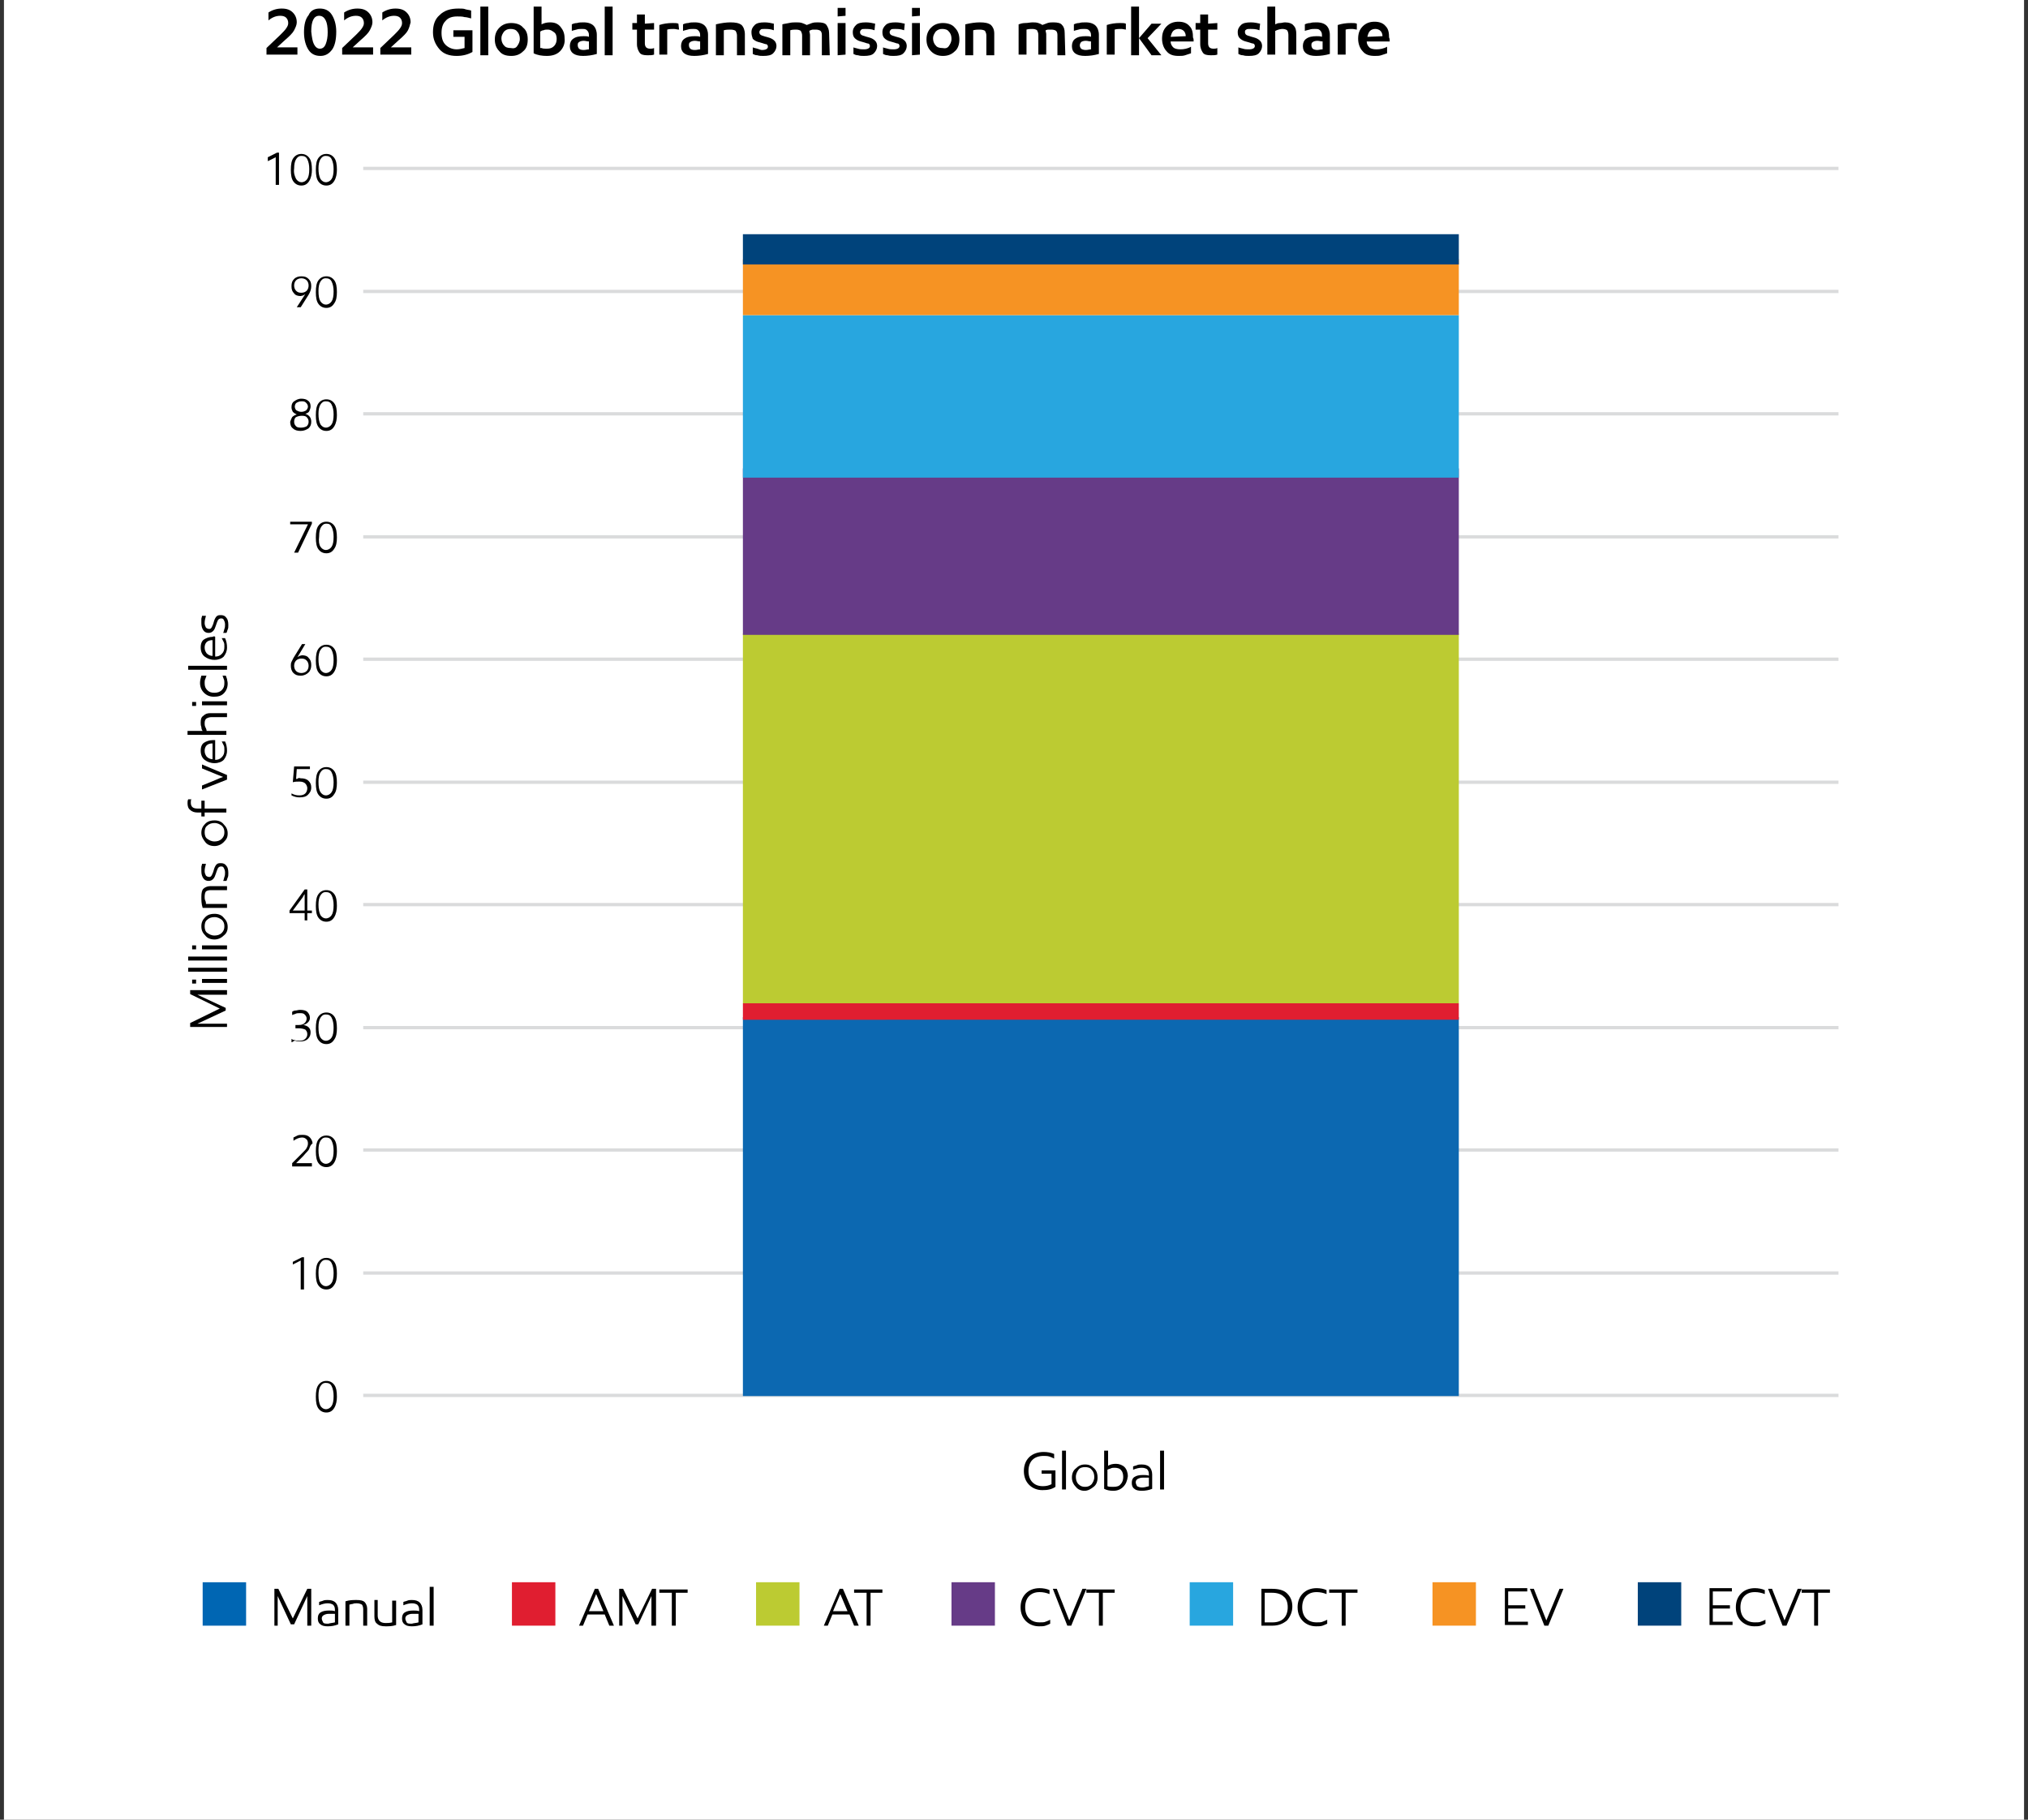<?xml version="1.0" encoding="utf-8"?>
<!-- Generator: Adobe Illustrator 22.1.0, SVG Export Plug-In . SVG Version: 6.00 Build 0)  -->
<svg version="1.1" id="Layer_1" xmlns="http://www.w3.org/2000/svg" xmlns:xlink="http://www.w3.org/1999/xlink" x="0px" y="0px"
	 viewBox="0 0 308.2 276.6" style="enable-background:new 0 0 308.2 276.6;" xml:space="preserve">
<rect x="0" y="0" width="308.2" height="276.6" fill="#333333" stroke="none"/>
<style type="text/css">
	.st0{fill:#FFFFFF;}
	.st1{fill:none;}
	.st2{enable-background:new    ;}
	.st3{fill:none;stroke:#DADBDC;stroke-width:0.5;stroke-miterlimit:10;}
	.st4{fill:#0C68B1;}
	.st5{fill:#E01E30;}
	.st6{fill:#BCCB32;}
	.st7{fill:#663B87;}
	.st8{fill:#28A6DF;}
	.st9{fill:#F69323;}
	.st10{fill:#00437B;}
	.st11{fill:#0066B3;}
</style>
<rect x="0.6" class="st0" width="307" height="276.6"/>
<path class="st1" d="M40,0h186.8v10.9H40V0z"/>
<g class="st2">
	<path d="M44.7,4.6C44.5,5,44,5.5,43.3,6.1l-1.2,1.1h3.1v1.1h-4.7v-1l2.1-2c0.4-0.4,0.7-0.7,0.9-1s0.3-0.5,0.3-0.8s-0.1-0.6-0.3-0.8
		c-0.2-0.2-0.5-0.3-0.9-0.3c-0.6,0-1.2,0.2-1.8,0.7V1.9c0.6-0.4,1.3-0.6,2-0.6c0.8,0,1.3,0.2,1.7,0.6s0.6,0.9,0.6,1.5
		C45.1,3.8,44.9,4.2,44.7,4.6z"/>
	<path d="M50.5,7.5c-0.5,0.7-1.1,1-1.8,1c-0.8,0-1.4-0.3-1.8-0.9c-0.4-0.6-0.7-1.5-0.7-2.7c0-1.1,0.2-2,0.7-2.6c0.3-0.7,0.9-1,1.7-1
		s1.4,0.3,1.8,0.9c0.4,0.6,0.7,1.5,0.7,2.6C51.1,6,50.9,6.9,50.5,7.5z M47.7,6.7c0.2,0.4,0.5,0.7,0.9,0.7s0.7-0.2,0.9-0.7
		s0.3-1.1,0.3-1.8c0-0.8-0.1-1.4-0.3-1.8s-0.5-0.7-1-0.7c-0.4,0-0.7,0.2-0.9,0.6s-0.3,1-0.3,1.8C47.4,5.7,47.5,6.3,47.7,6.7z"/>
	<path d="M56.2,4.6C56,5,55.5,5.5,54.8,6.1l-1.2,1.1h3.1v1.1H52v-1l2.1-2c0.4-0.4,0.7-0.7,0.9-1s0.3-0.5,0.3-0.8S55.2,2.9,55,2.7
		s-0.5-0.3-0.9-0.3c-0.6,0-1.2,0.2-1.8,0.7V1.9c0.6-0.4,1.3-0.6,2-0.6c0.8,0,1.3,0.2,1.7,0.6s0.6,0.9,0.6,1.5
		C56.6,3.8,56.4,4.2,56.2,4.6z"/>
	<path d="M62,4.6c-0.2,0.4-0.7,0.9-1.4,1.5l-1.2,1.1h3.1v1.1h-4.7v-1l2.1-2c0.4-0.4,0.7-0.7,0.9-1C61,4,61.1,3.8,61.1,3.5
		S61,2.9,60.8,2.7s-0.5-0.3-0.9-0.3c-0.6,0-1.2,0.2-1.8,0.7V1.9c0.6-0.4,1.3-0.6,2-0.6c0.8,0,1.3,0.2,1.7,0.6s0.6,0.9,0.6,1.5
		C62.3,3.8,62.2,4.2,62,4.6z"/>
	<path d="M71.6,2.8c-0.4-0.1-0.7-0.2-1-0.2c-0.3-0.1-0.7-0.1-1.1-0.1c-0.8,0-1.4,0.2-1.8,0.7c-0.4,0.4-0.6,1-0.6,1.8
		s0.2,1.4,0.6,1.8s1,0.7,1.7,0.7c0.4,0,0.8-0.1,1.2-0.2V5.6h-1.7v-1h2.9v3.3c-0.7,0.4-1.5,0.6-2.4,0.6c-1.1,0-2-0.3-2.6-1
		s-1-1.5-1-2.6s0.3-2,1-2.6c0.7-0.7,1.6-1,2.9-1c0.4,0,0.8,0,1,0.1c0.3,0.1,0.6,0.1,0.9,0.2C71.6,1.6,71.6,2.8,71.6,2.8z"/>
	<path d="M73,8.4V1h1.2v7.4H73z"/>
	<path d="M75.9,7.8c-0.5-0.5-0.7-1.1-0.7-1.8s0.2-1.3,0.7-1.8s1.1-0.7,1.8-0.7c0.7,0,1.4,0.2,1.8,0.7c0.5,0.4,0.7,1,0.7,1.8
		S80,7.4,79.5,7.8c-0.5,0.5-1.1,0.7-1.8,0.7C76.9,8.5,76.3,8.3,75.9,7.8z M78.6,7C78.8,6.7,79,6.4,79,5.9c0-0.4-0.1-0.8-0.4-1.1
		c-0.2-0.3-0.6-0.4-1-0.4s-0.7,0.1-1,0.4c-0.2,0.3-0.4,0.6-0.4,1s0.1,0.8,0.4,1.1c0.2,0.3,0.6,0.4,1,0.4C78.1,7.4,78.4,7.3,78.6,7z"
		/>
	<path d="M85.1,7.8c-0.5,0.5-1.2,0.7-2,0.7c-0.7,0-1.4-0.1-2-0.4V1h1.2v2.7c0.4-0.2,0.8-0.3,1.3-0.3c0.7,0,1.2,0.2,1.6,0.7
		s0.6,1,0.6,1.7C85.9,6.6,85.6,7.3,85.1,7.8z M82.3,7.3c0.2,0.1,0.5,0.1,0.8,0.1c0.5,0,0.8-0.1,1.1-0.4c0.3-0.3,0.4-0.7,0.4-1.1
		s-0.1-0.8-0.4-1s-0.5-0.4-1-0.4c-0.2,0-0.4,0-0.6,0.1c-0.2,0-0.3,0.1-0.5,0.2v2.5C82.1,7.3,82.3,7.3,82.3,7.3z"/>
	<path d="M90.7,8.2c-0.7,0.2-1.4,0.3-2.1,0.3c-1.3,0-2-0.5-2-1.5c0-0.5,0.2-0.9,0.5-1.1c0.4-0.3,0.9-0.4,1.6-0.4
		c0.3,0,0.6,0,0.8,0.1V5.3c0-0.3-0.1-0.5-0.3-0.7c-0.2-0.2-0.4-0.2-0.8-0.2c-0.3,0-0.5,0-0.8,0.1s-0.5,0.1-0.7,0.2v-1
		c0.2-0.1,0.5-0.2,0.8-0.2c0.3-0.1,0.6-0.1,1-0.1c0.7,0,1.2,0.2,1.5,0.5s0.5,0.8,0.5,1.4V8.2z M89.5,7.5V6.3c-0.3,0-0.5-0.1-0.8-0.1
		S88.1,6.3,88,6.4c-0.2,0.1-0.2,0.3-0.2,0.5s0.1,0.4,0.2,0.5s0.3,0.2,0.7,0.2C89,7.6,89.3,7.5,89.5,7.5z"/>
	<path d="M91.9,8.4V1h1.2v7.4H91.9z"/>
	<path d="M99.4,3.5v1H98v2.1c0,0.3,0.1,0.5,0.2,0.6s0.3,0.2,0.6,0.2c0.2,0,0.4,0,0.6-0.1v1c-0.3,0.1-0.6,0.1-1,0.1
		c-0.6,0-1-0.1-1.2-0.4c-0.2-0.3-0.4-0.7-0.4-1.3V4.5h-0.7v-1h0.7V2.2H98v1.4L99.4,3.5L99.4,3.5z"/>
	<path d="M103.2,4.5c-0.3,0-0.5-0.1-0.8-0.1s-0.7,0-1,0.1v3.8h-1.2V3.8c0.6-0.2,1.3-0.3,2-0.3c0.4,0,0.7,0,0.9,0.1L103.2,4.5
		L103.2,4.5z"/>
	<path d="M107.6,8.2c-0.7,0.2-1.4,0.3-2.1,0.3c-1.3,0-2-0.5-2-1.5c0-0.5,0.2-0.9,0.5-1.1c0.4-0.3,0.9-0.4,1.6-0.4
		c0.3,0,0.6,0,0.8,0.1V5.3c0-0.3-0.1-0.5-0.3-0.7s-0.4-0.2-0.8-0.2c-0.3,0-0.5,0-0.8,0.1s-0.5,0.1-0.7,0.2v-1
		c0.2-0.1,0.5-0.2,0.8-0.2c0.3-0.1,0.6-0.1,1-0.1c0.7,0,1.2,0.2,1.5,0.5s0.5,0.8,0.5,1.4V8.2z M106.4,7.5V6.3
		c-0.3,0-0.5-0.1-0.8-0.1s-0.6,0.1-0.7,0.2c-0.2,0.1-0.2,0.3-0.2,0.5s0.1,0.4,0.2,0.5s0.3,0.2,0.7,0.2
		C105.9,7.6,106.2,7.5,106.4,7.5z"/>
	<path d="M113.2,8.4H112v-3c0-0.3-0.1-0.5-0.2-0.7c-0.1-0.1-0.4-0.2-0.8-0.2c-0.3,0-0.6,0-1,0.1v3.8h-1.2V3.7
		c0.8-0.2,1.6-0.3,2.2-0.3c0.8,0,1.3,0.1,1.7,0.4c0.3,0.3,0.5,0.8,0.5,1.4V8.4z"/>
	<path d="M117.6,4.6c-0.5-0.2-1-0.2-1.4-0.2c-0.3,0-0.5,0-0.6,0.1s-0.2,0.2-0.2,0.4c0,0.2,0.1,0.4,0.4,0.5s0.6,0.2,1,0.3
		c0.4,0.1,0.7,0.3,0.9,0.5c0.2,0.2,0.3,0.5,0.3,0.8c0,0.4-0.2,0.8-0.5,1.1c-0.3,0.3-0.8,0.4-1.5,0.4c-0.3,0-0.6,0-0.9-0.1
		c-0.3,0-0.5-0.1-0.7-0.2v-1c0.2,0.1,0.4,0.1,0.7,0.2s0.5,0.2,0.7,0.2c0.6,0,0.9-0.2,0.9-0.5c0-0.2-0.1-0.4-0.4-0.4
		c-0.3-0.1-0.6-0.2-1-0.3s-0.7-0.3-0.9-0.5c-0.1-0.3-0.2-0.6-0.2-1c0-0.5,0.2-0.8,0.5-1.1s0.8-0.4,1.5-0.4c0.5,0,1,0.1,1.4,0.2
		C117.6,3.6,117.6,4.6,117.6,4.6z"/>
	<path d="M126.1,8.4h-1.2V5.3c0-0.3-0.1-0.5-0.2-0.6s-0.4-0.2-0.7-0.2c-0.2,0-0.4,0-0.5,0s-0.4,0.1-0.5,0.2c0,0.2,0.1,0.4,0.1,0.6
		v3.1h-1.2v-3c0-0.3-0.1-0.5-0.2-0.7c-0.1-0.1-0.4-0.2-0.7-0.2c-0.3,0-0.6,0-0.9,0.1v3.8h-1.2V3.7c0.3-0.1,0.6-0.1,1-0.2
		s0.8-0.1,1.1-0.1c0.3,0,0.6,0,0.9,0.1s0.5,0.2,0.7,0.3c0.3-0.1,0.5-0.2,0.8-0.3s0.6-0.1,0.9-0.1c0.6,0,1.1,0.1,1.3,0.4
		c0.2,0.3,0.4,0.7,0.4,1.2L126.1,8.4L126.1,8.4z"/>
	<path d="M127.3,2.5V1.2h1.2v1.2L127.3,2.5L127.3,2.5z M127.3,8.4V3.5h1.2v4.8L127.3,8.4L127.3,8.4z"/>
	<path d="M132.9,4.6c-0.5-0.2-1-0.2-1.4-0.2c-0.3,0-0.5,0-0.6,0.1s-0.2,0.2-0.2,0.4c0,0.2,0.1,0.4,0.4,0.5s0.6,0.2,1,0.3
		c0.4,0.1,0.7,0.3,0.9,0.5s0.3,0.5,0.3,0.8c0,0.4-0.2,0.8-0.5,1.1c-0.3,0.3-0.8,0.4-1.5,0.4c-0.3,0-0.6,0-0.9-0.1
		c-0.3,0-0.5-0.1-0.7-0.2v-1c0.2,0.1,0.4,0.1,0.7,0.2s0.6,0.1,0.9,0.1c0.6,0,0.9-0.2,0.9-0.5c0-0.2-0.1-0.4-0.4-0.4
		c-0.3-0.1-0.6-0.2-1-0.3c-0.4-0.1-0.7-0.3-0.9-0.5s-0.3-0.5-0.3-0.9c0-0.5,0.2-0.8,0.5-1.1s0.8-0.4,1.5-0.4c0.5,0,1,0.1,1.4,0.2
		L132.9,4.6C133,4.6,132.9,4.6,132.9,4.6z"/>
	<path d="M137.4,4.6c-0.5-0.2-1-0.2-1.4-0.2c-0.3,0-0.5,0-0.6,0.1s-0.2,0.2-0.2,0.4c0,0.2,0.1,0.4,0.4,0.5s0.6,0.2,1,0.3
		c0.4,0.1,0.7,0.3,0.9,0.5s0.3,0.5,0.3,0.8c0,0.4-0.2,0.8-0.5,1.1c-0.3,0.3-0.8,0.4-1.5,0.4c-0.3,0-0.6,0-0.9-0.1
		c-0.3,0-0.5-0.1-0.7-0.2v-1c0.2,0.1,0.4,0.1,0.7,0.2s0.6,0.1,0.9,0.1c0.6,0,0.9-0.2,0.9-0.5c0-0.2-0.1-0.4-0.4-0.4
		c-0.3-0.1-0.6-0.2-1-0.3c-0.4-0.1-0.7-0.3-0.9-0.5s-0.3-0.5-0.3-0.9c0-0.5,0.2-0.8,0.5-1.1s0.8-0.4,1.5-0.4c0.5,0,1,0.1,1.4,0.2
		L137.4,4.6C137.5,4.6,137.4,4.6,137.4,4.6z"/>
	<path d="M138.6,2.5V1.2h1.2v1.2L138.6,2.5L138.6,2.5z M138.6,8.4V3.5h1.2v4.8L138.6,8.4L138.6,8.4z"/>
	<path d="M141.5,7.8c-0.5-0.5-0.7-1.1-0.7-1.8s0.2-1.3,0.7-1.8s1.1-0.7,1.8-0.7s1.4,0.2,1.8,0.7c0.5,0.5,0.7,1.1,0.7,1.8
		s-0.2,1.4-0.7,1.8c-0.5,0.5-1.1,0.7-1.8,0.7S142,8.3,141.5,7.8z M144.2,7c0.2-0.3,0.4-0.6,0.4-1.1c0-0.4-0.1-0.8-0.4-1.1
		c-0.2-0.3-0.6-0.4-1-0.4s-0.7,0.1-1,0.4c-0.2,0.3-0.4,0.6-0.4,1s0.1,0.8,0.4,1.1c0.2,0.3,0.6,0.4,1,0.4C143.7,7.4,144,7.3,144.2,7z
		"/>
	<path d="M151.1,8.4h-1.2v-3c0-0.3-0.1-0.5-0.2-0.7c-0.1-0.1-0.4-0.2-0.8-0.2c-0.3,0-0.6,0-1,0.1v3.8h-1.2V3.7
		c0.8-0.2,1.6-0.3,2.2-0.3c0.8,0,1.3,0.1,1.7,0.4c0.3,0.3,0.5,0.7,0.5,1.3V8.4z"/>
	<path d="M161.9,8.4h-1.2V5.3c0-0.3-0.1-0.5-0.2-0.6c-0.1-0.1-0.4-0.2-0.7-0.2c-0.2,0-0.4,0-0.5,0c-0.2,0-0.3,0.1-0.4,0.1
		c0,0.2,0.1,0.4,0.1,0.6v3.1h-1.2v-3c0-0.3-0.1-0.5-0.2-0.7c-0.1-0.1-0.4-0.2-0.7-0.2s-0.6,0-0.9,0.1v3.8h-1.2V3.7
		c0.3-0.1,0.6-0.2,1-0.2s0.8-0.1,1.1-0.1s0.6,0,0.9,0.1c0.3,0.1,0.5,0.2,0.6,0.3c0.3-0.1,0.5-0.2,0.8-0.3s0.6-0.1,0.9-0.1
		c0.6,0,1.1,0.1,1.3,0.4c0.3,0.3,0.4,0.7,0.4,1.2L161.9,8.4L161.9,8.4z"/>
	<path d="M167,8.2c-0.7,0.2-1.4,0.3-2.1,0.3c-1.3,0-2-0.5-2-1.5c0-0.5,0.2-0.9,0.5-1.1c0.4-0.3,0.9-0.4,1.6-0.4c0.3,0,0.6,0,0.8,0.1
		V5.3c0-0.3-0.1-0.5-0.3-0.7s-0.4-0.2-0.8-0.2c-0.3,0-0.5,0-0.8,0.1s-0.5,0.1-0.7,0.2v-1c0.2-0.1,0.5-0.2,0.8-0.2
		c0.3-0.1,0.6-0.1,1-0.1c0.7,0,1.2,0.2,1.5,0.5s0.5,0.8,0.5,1.4V8.2z M165.8,7.5V6.3c-0.3,0-0.5-0.1-0.8-0.1s-0.6,0.1-0.7,0.2
		s-0.2,0.3-0.2,0.5s0.1,0.4,0.2,0.5c0.1,0.1,0.4,0.2,0.7,0.2S165.6,7.5,165.8,7.5z"/>
	<path d="M171.2,4.5c-0.3,0-0.5-0.1-0.8-0.1s-0.7,0-1,0.1v3.8h-1.2V3.8c0.6-0.2,1.3-0.3,2-0.3c0.4,0,0.7,0,0.9,0.1v0.9H171.2z"/>
	<path d="M173.1,5.8l1.9-2.2h1.5l-2.1,2.2l2.1,2.6H175L173.1,5.8L173.1,5.8v2.6h-1.2V1h1.2V5.8L173.1,5.8z"/>
	<path d="M181.4,6.3h-3.5c0,0.4,0.2,0.7,0.4,0.9c0.2,0.2,0.6,0.3,1.1,0.3s1.1-0.1,1.6-0.4v1c-0.3,0.1-0.6,0.2-0.9,0.3
		c-0.3,0.1-0.6,0.1-1,0.1c-0.8,0-1.4-0.2-1.8-0.7c-0.4-0.4-0.7-1.1-0.7-1.9s0.2-1.4,0.7-1.9s1.1-0.7,1.8-0.7s1.3,0.2,1.7,0.7
		c0.4,0.4,0.5,1,0.5,1.7C181.4,5.9,181.4,6,181.4,6.3z M180.2,5.5c0-0.3-0.1-0.6-0.3-0.8c-0.2-0.2-0.5-0.3-0.8-0.3s-0.6,0.1-0.8,0.3
		c-0.2,0.2-0.3,0.5-0.4,0.9L180.2,5.5L180.2,5.5z"/>
	<path d="M185,3.5v1h-1.4v2.1c0,0.3,0.1,0.5,0.2,0.6c0.1,0.1,0.3,0.2,0.6,0.2c0.2,0,0.4,0,0.6-0.1v1c-0.3,0.1-0.6,0.1-1,0.1
		c-0.6,0-1-0.1-1.2-0.4c-0.2-0.3-0.4-0.7-0.4-1.3V4.5h-0.7v-1h0.7V2.2h1.2v1.4L185,3.5L185,3.5z"/>
	<path d="M191.4,4.6c-0.5-0.2-1-0.2-1.4-0.2c-0.3,0-0.5,0-0.6,0.1c-0.2,0.1-0.2,0.2-0.2,0.4c0,0.2,0.1,0.4,0.4,0.5
		c0.3,0.1,0.6,0.2,1,0.3c0.4,0.1,0.7,0.3,0.9,0.5s0.3,0.5,0.3,0.8c0,0.4-0.2,0.8-0.5,1.1c-0.3,0.3-0.8,0.4-1.5,0.4
		c-0.3,0-0.6,0-0.9-0.1c-0.3,0-0.5-0.1-0.7-0.2v-1c0.2,0.1,0.4,0.1,0.7,0.2s0.6,0.1,0.9,0.1c0.6,0,0.9-0.2,0.9-0.5
		c0-0.2-0.1-0.4-0.4-0.4c-0.3-0.1-0.6-0.2-1-0.3s-0.7-0.3-0.9-0.5s-0.3-0.5-0.3-0.9c0-0.5,0.2-0.8,0.5-1.1s0.8-0.4,1.5-0.4
		c0.5,0,1,0.1,1.4,0.2L191.4,4.6L191.4,4.6z"/>
	<path d="M197,5.2v3.1h-1.2v-3c0-0.3-0.1-0.6-0.2-0.7c-0.1-0.1-0.4-0.2-0.7-0.2s-0.7,0.1-1.1,0.3v3.6h-1.2V1h1.2v2.7
		c0.2-0.1,0.4-0.2,0.7-0.2s0.5-0.1,0.8-0.1c0.6,0,1.1,0.2,1.3,0.5C196.9,4.2,197,4.6,197,5.2z"/>
	<path d="M202.1,8.2c-0.7,0.2-1.4,0.3-2.1,0.3c-1.3,0-2-0.5-2-1.5c0-0.5,0.2-0.9,0.5-1.1c0.4-0.3,0.9-0.4,1.6-0.4
		c0.3,0,0.6,0,0.8,0.1V5.3c0-0.3-0.1-0.5-0.3-0.7s-0.4-0.2-0.8-0.2c-0.3,0-0.5,0-0.8,0.1s-0.5,0.1-0.7,0.2v-1
		c0.2-0.1,0.5-0.2,0.8-0.2c0.3-0.1,0.6-0.1,1-0.1c0.7,0,1.2,0.2,1.5,0.5s0.5,0.8,0.5,1.4V8.2z M201,7.5V6.3c-0.3,0-0.5-0.1-0.8-0.1
		s-0.6,0.1-0.7,0.2c-0.2,0.1-0.2,0.3-0.2,0.5s0.1,0.4,0.2,0.5c0.1,0.1,0.4,0.2,0.7,0.2C200.4,7.6,200.7,7.5,201,7.5z"/>
	<path d="M206.3,4.5c-0.3,0-0.5-0.1-0.8-0.1s-0.7,0-1,0.1v3.8h-1.2V3.8c0.6-0.2,1.3-0.3,2-0.3c0.4,0,0.7,0,0.9,0.1v0.9H206.3z"/>
	<path d="M211.2,6.3h-3.5c0,0.4,0.2,0.7,0.4,0.9c0.2,0.2,0.6,0.3,1.1,0.3s1.1-0.1,1.6-0.4v1c-0.3,0.1-0.6,0.2-0.9,0.3
		c-0.3,0.1-0.6,0.1-1,0.1c-0.8,0-1.4-0.2-1.8-0.7c-0.4-0.4-0.7-1.1-0.7-1.9s0.2-1.4,0.7-1.9s1.1-0.7,1.8-0.7s1.3,0.2,1.7,0.7
		c0.4,0.4,0.5,1,0.5,1.7C211.2,5.9,211.2,6,211.2,6.3z M210.1,5.5c0-0.3-0.1-0.6-0.3-0.8c-0.2-0.2-0.5-0.3-0.8-0.3s-0.6,0.1-0.8,0.3
		c-0.2,0.2-0.3,0.5-0.4,0.9L210.1,5.5L210.1,5.5z"/>
</g>
<path class="st1" d="M38.3,209.5h13.2v5.2H38.3V209.5z"/>
<g class="st2">
	<path d="M50.8,214c-0.3,0.5-0.7,0.7-1.2,0.7s-0.9-0.2-1.2-0.6c-0.3-0.4-0.4-1-0.4-1.8s0.1-1.4,0.4-1.8c0.3-0.4,0.7-0.6,1.2-0.6
		s0.9,0.2,1.2,0.6c0.3,0.4,0.4,1,0.4,1.8C51.2,212.9,51.1,213.5,50.8,214z M48.7,213.7c0.2,0.3,0.5,0.5,0.8,0.5
		c0.4,0,0.7-0.2,0.9-0.5s0.3-0.8,0.3-1.5c0-0.6-0.1-1.1-0.3-1.5s-0.5-0.5-0.9-0.5s-0.6,0.2-0.8,0.5s-0.3,0.8-0.3,1.4
		C48.4,212.8,48.5,213.3,48.7,213.7z"/>
</g>
<path class="st1" d="M38.3,190.9h13.2v5.2H38.3V190.9z"/>
<g class="st2">
	<path d="M44.5,191.8l1.4-0.7h0.3v4.9h-0.5v-4.4l-1.2,0.6V191.8z"/>
	<path d="M50.8,195.3c-0.3,0.5-0.7,0.7-1.2,0.7s-0.9-0.2-1.2-0.6c-0.3-0.4-0.4-1-0.4-1.8s0.1-1.4,0.4-1.8c0.3-0.4,0.7-0.6,1.2-0.6
		s0.9,0.2,1.2,0.6c0.3,0.4,0.4,1,0.4,1.8C51.2,194.3,51.1,194.9,50.8,195.3z M48.7,195c0.2,0.3,0.5,0.5,0.8,0.5
		c0.4,0,0.7-0.2,0.9-0.5s0.3-0.8,0.3-1.5c0-0.6-0.1-1.1-0.3-1.5s-0.5-0.5-0.9-0.5s-0.6,0.2-0.8,0.5s-0.3,0.8-0.3,1.4
		C48.4,194.2,48.5,194.7,48.7,195z"/>
</g>
<path class="st1" d="M38.3,172.2h13.2v5.2H38.3V172.2z"/>
<g class="st2">
	<path d="M47,174.6c-0.1,0.3-0.5,0.6-0.9,1.1l-1.1,1.1h2.4v0.5h-3v-0.5l1.5-1.5c0.4-0.4,0.6-0.6,0.7-0.8c0.1-0.2,0.2-0.4,0.2-0.7
		s-0.1-0.5-0.2-0.6c-0.2-0.2-0.4-0.3-0.7-0.3c-0.4,0-0.9,0.2-1.3,0.5v-0.5c0.2-0.1,0.4-0.2,0.6-0.3s0.5-0.1,0.8-0.1
		c0.5,0,0.8,0.1,1.1,0.4c0.2,0.2,0.4,0.6,0.4,0.9C47.2,174,47.1,174.3,47,174.6z"/>
	<path d="M50.8,176.7c-0.3,0.5-0.7,0.7-1.2,0.7s-0.9-0.2-1.2-0.6c-0.3-0.4-0.4-1-0.4-1.8s0.1-1.4,0.4-1.8c0.3-0.4,0.7-0.6,1.2-0.6
		s0.9,0.2,1.2,0.6c0.3,0.4,0.4,1,0.4,1.8C51.2,175.6,51.1,176.2,50.8,176.7z M48.7,176.4c0.2,0.3,0.5,0.5,0.8,0.5
		c0.4,0,0.7-0.2,0.9-0.5s0.3-0.8,0.3-1.5c0-0.6-0.1-1.1-0.3-1.5s-0.5-0.5-0.9-0.5s-0.6,0.2-0.8,0.5s-0.3,0.8-0.3,1.4
		C48.4,175.5,48.5,176,48.7,176.4z"/>
</g>
<path class="st1" d="M38.3,153.6h13.2v5.2H38.3V153.6z"/>
<g class="st2">
	<path d="M44.3,158.4v-0.5c0.1,0.1,0.3,0.2,0.5,0.2c0.2,0.1,0.5,0.1,0.7,0.1c0.4,0,0.7-0.1,0.9-0.3s0.3-0.4,0.3-0.7
		s-0.1-0.5-0.3-0.7c-0.2-0.1-0.6-0.2-1-0.2h-0.5v-0.5h0.5c0.4,0,0.7-0.1,0.9-0.3s0.3-0.4,0.3-0.7c0-0.2-0.1-0.4-0.3-0.6
		c-0.2-0.2-0.4-0.2-0.8-0.2c-0.2,0-0.4,0-0.6,0.1s-0.4,0.1-0.5,0.2v-0.5c0.1-0.1,0.3-0.2,0.5-0.2s0.4-0.1,0.7-0.1
		c0.5,0,0.9,0.1,1.1,0.3s0.4,0.5,0.4,0.9c0,0.3-0.1,0.5-0.3,0.7s-0.4,0.3-0.7,0.4l0,0c0.7,0.1,1.1,0.5,1.1,1.1c0,0.4-0.1,0.7-0.4,1
		s-0.7,0.4-1.2,0.4c-0.2,0-0.5,0-0.7-0.1C44.7,158.1,44.4,158.5,44.3,158.4z"/>
	<path d="M50.8,158c-0.3,0.5-0.7,0.7-1.2,0.7s-0.9-0.2-1.2-0.6c-0.3-0.4-0.4-1-0.4-1.8s0.1-1.4,0.4-1.8c0.3-0.4,0.7-0.6,1.2-0.6
		s0.9,0.2,1.2,0.6c0.3,0.4,0.4,1,0.4,1.8C51.2,157,51.1,157.6,50.8,158z M48.7,157.7c0.2,0.3,0.5,0.5,0.8,0.5c0.4,0,0.7-0.2,0.9-0.5
		s0.3-0.8,0.3-1.5c0-0.6-0.1-1.1-0.3-1.5s-0.5-0.5-0.9-0.5s-0.6,0.2-0.8,0.5s-0.3,0.8-0.3,1.4C48.4,156.9,48.5,157.4,48.7,157.7z"/>
</g>
<path class="st1" d="M38.3,134.9h13.2v5.2H38.3V134.9z"/>
<g class="st2">
	<path d="M46.3,139.9v-1.1H44v-0.4l2.3-3.2h0.4v3.2h0.7v0.4h-0.7v1.1H46.3z M44.5,138.4h1.8v-2.5l0,0c-0.1,0.1-0.2,0.3-0.3,0.5
		L44.5,138.4z"/>
	<path d="M50.8,139.4c-0.3,0.5-0.7,0.7-1.2,0.7s-0.9-0.2-1.2-0.6c-0.3-0.4-0.4-1-0.4-1.8s0.1-1.4,0.4-1.8c0.3-0.4,0.7-0.6,1.2-0.6
		s0.9,0.2,1.2,0.6c0.3,0.4,0.4,1,0.4,1.8C51.2,138.3,51.1,138.9,50.8,139.4z M48.7,139.1c0.2,0.3,0.5,0.5,0.8,0.5
		c0.4,0,0.7-0.2,0.9-0.5s0.3-0.8,0.3-1.5c0-0.6-0.1-1.1-0.3-1.5s-0.5-0.5-0.9-0.5s-0.6,0.2-0.8,0.5s-0.3,0.8-0.3,1.4
		C48.4,138.2,48.5,138.7,48.7,139.1z"/>
</g>
<path class="st1" d="M38.3,116.3h13.2v5.2H38.3V116.3z"/>
<g class="st2">
	<path d="M46.4,119.1c-0.2-0.2-0.5-0.3-0.9-0.3c-0.3,0-0.7,0-1,0.1l0.2-2.4h2.4v0.4h-2l-0.1,1.5c0.1,0,0.2,0,0.3-0.1s0.3,0,0.4,0
		c0.5,0,0.9,0.1,1.2,0.4s0.4,0.6,0.4,1c0,0.5-0.2,0.8-0.5,1.1c-0.3,0.3-0.7,0.4-1.3,0.4c-0.4,0-0.8-0.1-1.2-0.3v-0.3
		c0.4,0.2,0.7,0.3,1.2,0.3c0.4,0,0.7-0.1,0.9-0.3c0.2-0.2,0.3-0.5,0.3-0.8C46.7,119.6,46.6,119.3,46.4,119.1z"/>
	<path d="M50.8,120.7c-0.3,0.5-0.7,0.7-1.2,0.7s-0.9-0.2-1.2-0.6s-0.4-1-0.4-1.8s0.1-1.4,0.4-1.8s0.7-0.6,1.2-0.6s0.9,0.2,1.2,0.6
		s0.4,1,0.4,1.8C51.2,119.7,51.1,120.3,50.8,120.7z M48.7,120.4c0.2,0.3,0.5,0.5,0.8,0.5c0.4,0,0.7-0.2,0.9-0.5s0.3-0.8,0.3-1.5
		c0-0.6-0.1-1.1-0.3-1.5s-0.5-0.5-0.9-0.5s-0.6,0.2-0.8,0.5s-0.3,0.8-0.3,1.4C48.4,119.6,48.5,120.1,48.7,120.4z"/>
</g>
<path class="st1" d="M38.3,97.6h13.2v5.2H38.3V97.6z"/>
<g class="st2">
	<path d="M45.9,97.9h0.5l-1.2,2l0,0c0.1-0.1,0.2-0.1,0.3-0.2c0.1,0,0.3-0.1,0.4-0.1c0.4,0,0.8,0.1,1,0.4c0.3,0.3,0.4,0.6,0.4,1.1
		c0,0.4-0.1,0.8-0.4,1.1c-0.3,0.3-0.7,0.5-1.2,0.5s-0.8-0.1-1.1-0.4s-0.4-0.7-0.4-1.1c0-0.2,0-0.4,0.1-0.6s0.2-0.4,0.3-0.6
		L45.9,97.9z M46.6,100.4c-0.2-0.2-0.4-0.3-0.8-0.3c-0.3,0-0.6,0.1-0.8,0.3c-0.2,0.2-0.3,0.5-0.3,0.8s0.1,0.6,0.3,0.8
		c0.2,0.2,0.5,0.3,0.8,0.3s0.6-0.1,0.8-0.3c0.2-0.2,0.3-0.5,0.3-0.8S46.8,100.6,46.6,100.4z"/>
	<path d="M50.8,102.1c-0.3,0.5-0.7,0.7-1.2,0.7s-0.9-0.2-1.2-0.6s-0.4-1-0.4-1.8s0.1-1.4,0.4-1.8s0.7-0.6,1.2-0.6s0.9,0.2,1.2,0.6
		s0.4,1,0.4,1.8C51.2,101,51.1,101.6,50.8,102.1z M48.7,101.8c0.2,0.3,0.5,0.5,0.8,0.5c0.4,0,0.7-0.2,0.9-0.5s0.3-0.8,0.3-1.5
		c0-0.6-0.1-1.1-0.3-1.5s-0.5-0.5-0.9-0.5s-0.6,0.2-0.8,0.5s-0.3,0.8-0.3,1.4C48.4,100.9,48.5,101.4,48.7,101.8z"/>
</g>
<g>
	<path class="st3" d="M55.2,25.6h224.2"/>
	<path class="st3" d="M55.2,44.3h224.2"/>
	<path class="st3" d="M55.2,62.9h224.2"/>
	<path class="st3" d="M55.2,81.6h224.2"/>
	<path class="st3" d="M55.2,100.2h224.2"/>
	<path class="st3" d="M55.2,118.9h224.2"/>
	<path class="st3" d="M55.2,137.5h224.2"/>
	<path class="st3" d="M55.2,156.2h224.2"/>
	<path class="st3" d="M55.2,174.8h224.2"/>
	<path class="st3" d="M55.2,193.5h224.2"/>
	<path class="st3" d="M55.2,212.1h224.2"/>
	<path class="st1" d="M38.3,79h13.2v5.2H38.3V79z"/>
</g>
<g class="st2">
	<path d="M44.7,84l2.1-4.3h-2.7v-0.4h3.3v0.3L45.3,84H44.7z"/>
	<path d="M50.8,83.4c-0.3,0.5-0.7,0.7-1.2,0.7s-0.9-0.2-1.2-0.6s-0.4-1-0.4-1.8s0.1-1.4,0.4-1.8s0.7-0.6,1.2-0.6s0.9,0.2,1.2,0.6
		s0.4,1,0.4,1.8C51.2,82.4,51.1,83,50.8,83.4z M48.7,83.1c0.2,0.3,0.5,0.5,0.8,0.5c0.4,0,0.7-0.2,0.9-0.5s0.3-0.8,0.3-1.5
		c0-0.6-0.1-1.1-0.3-1.5s-0.4-0.5-0.8-0.5c-0.4,0-0.6,0.2-0.8,0.5s-0.3,0.8-0.3,1.4C48.4,82.3,48.5,82.8,48.7,83.1z"/>
</g>
<path class="st1" d="M38.3,60.3h13.2v5.2H38.3V60.3z"/>
<g class="st2">
	<path d="M44.4,63.4c0.2-0.2,0.4-0.3,0.7-0.4l0,0c-0.2-0.1-0.4-0.2-0.6-0.4c-0.1-0.2-0.2-0.4-0.2-0.7c0-0.4,0.1-0.7,0.4-0.9
		s0.6-0.4,1.1-0.4c0.4,0,0.8,0.1,1,0.3c0.3,0.2,0.4,0.5,0.4,0.9c0,0.2-0.1,0.5-0.2,0.7c-0.1,0.2-0.3,0.3-0.6,0.4l0,0
		c0.6,0.2,0.9,0.6,0.9,1.2c0,0.4-0.1,0.7-0.4,1c-0.3,0.2-0.7,0.4-1.2,0.4s-0.9-0.1-1.2-0.4c-0.3-0.2-0.4-0.6-0.4-1
		C44.2,63.8,44.3,63.6,44.4,63.4z M46.6,63.4c-0.2-0.2-0.5-0.2-0.8-0.2s-0.6,0.1-0.8,0.2c-0.2,0.1-0.3,0.4-0.3,0.7
		c0,0.3,0.1,0.5,0.3,0.7s0.5,0.2,0.8,0.2s0.6-0.1,0.8-0.2c0.2-0.2,0.3-0.4,0.3-0.7S46.8,63.6,46.6,63.4z M46.5,61.2
		C46.3,61,46.1,61,45.8,61s-0.5,0.1-0.7,0.2c-0.2,0.1-0.3,0.4-0.3,0.6s0.1,0.5,0.3,0.6s0.4,0.2,0.7,0.2s0.5-0.1,0.7-0.2
		c0.2-0.2,0.3-0.4,0.3-0.6S46.7,61.4,46.5,61.2z"/>
	<path d="M50.8,64.8c-0.3,0.5-0.7,0.7-1.2,0.7s-0.9-0.2-1.2-0.6s-0.4-1-0.4-1.8s0.1-1.4,0.4-1.8c0.3-0.4,0.7-0.6,1.2-0.6
		s0.9,0.2,1.2,0.6c0.3,0.4,0.4,1,0.4,1.8C51.2,63.7,51.1,64.3,50.8,64.8z M48.7,64.5c0.2,0.3,0.5,0.5,0.8,0.5c0.4,0,0.7-0.2,0.9-0.5
		s0.3-0.8,0.3-1.5c0-0.6-0.1-1.1-0.3-1.5S49.9,61,49.5,61s-0.6,0.2-0.8,0.5s-0.3,0.8-0.3,1.4C48.4,63.6,48.5,64.1,48.7,64.5z"/>
</g>
<path class="st1" d="M38.3,41.7h13.2v5.2H38.3V41.7z"/>
<g class="st2">
	<path d="M45.7,46.7h-0.6l1.3-2l0,0c-0.1,0.1-0.2,0.1-0.3,0.2c-0.1,0-0.3,0.1-0.4,0.1c-0.4,0-0.8-0.1-1-0.4
		c-0.3-0.3-0.4-0.6-0.4-1.1s0.1-0.8,0.4-1.1c0.3-0.3,0.7-0.4,1.1-0.4c0.5,0,0.8,0.1,1.1,0.4c0.3,0.3,0.4,0.6,0.4,1.1
		c0,0.4-0.1,0.8-0.4,1.3L45.7,46.7z M45,44.2c0.2,0.2,0.4,0.3,0.8,0.3c0.3,0,0.6-0.1,0.8-0.3s0.3-0.5,0.3-0.8s-0.1-0.6-0.3-0.8
		s-0.5-0.3-0.8-0.3s-0.6,0.1-0.8,0.3s-0.3,0.5-0.3,0.8S44.8,44,45,44.2z"/>
	<path d="M50.8,46.1c-0.3,0.5-0.7,0.7-1.2,0.7s-0.9-0.2-1.2-0.6c-0.3-0.4-0.4-1-0.4-1.8s0.1-1.4,0.4-1.8c0.3-0.4,0.7-0.6,1.2-0.6
		s0.9,0.2,1.2,0.6c0.3,0.4,0.4,1,0.4,1.8C51.2,45.1,51.1,45.7,50.8,46.1z M48.7,45.8c0.2,0.3,0.5,0.5,0.8,0.5c0.4,0,0.7-0.2,0.9-0.5
		s0.3-0.8,0.3-1.5c0-0.6-0.1-1.1-0.3-1.5s-0.5-0.5-0.9-0.5s-0.6,0.2-0.8,0.5s-0.3,0.8-0.3,1.4C48.4,45,48.5,45.5,48.7,45.8z"/>
</g>
<path class="st1" d="M38.3,23h13.2v5.2H38.3V23z"/>
<g class="st2">
	<path d="M40.7,23.9l1.4-0.7h0.3v4.9h-0.5v-4.2l-1.2,0.6V23.9z"/>
	<path d="M47,27.5c-0.3,0.5-0.7,0.7-1.2,0.7s-0.9-0.2-1.2-0.6s-0.4-1-0.4-1.8s0.1-1.4,0.4-1.8s0.7-0.6,1.2-0.6s0.9,0.2,1.2,0.6
		s0.4,1,0.4,1.8C47.4,26.4,47.3,27,47,27.5z M45,27.2c0.2,0.3,0.5,0.5,0.8,0.5c0.4,0,0.7-0.2,0.9-0.5s0.3-0.8,0.3-1.5
		c0-0.6-0.1-1.1-0.3-1.5s-0.5-0.5-0.9-0.5s-0.6,0.2-0.8,0.5s-0.3,0.8-0.3,1.4C44.6,26.3,44.8,26.8,45,27.2z"/>
	<path d="M50.8,27.5c-0.3,0.5-0.7,0.7-1.2,0.7s-0.9-0.2-1.2-0.6s-0.4-1-0.4-1.8s0.1-1.4,0.4-1.8s0.7-0.6,1.2-0.6s0.9,0.2,1.2,0.6
		s0.4,1,0.4,1.8C51.2,26.4,51.1,27,50.8,27.5z M48.7,27.2c0.2,0.3,0.5,0.5,0.8,0.5c0.4,0,0.7-0.2,0.9-0.5s0.3-0.8,0.3-1.5
		c0-0.6-0.1-1.1-0.3-1.5s-0.5-0.5-0.9-0.5s-0.6,0.2-0.8,0.5s-0.3,0.8-0.3,1.4C48.4,26.3,48.5,26.8,48.7,27.2z"/>
</g>
<g class="st2">
	<path d="M160.2,221.7c-0.2-0.1-0.4-0.2-0.7-0.3s-0.6-0.1-0.9-0.1c-0.7,0-1.3,0.2-1.7,0.6c-0.4,0.4-0.6,1-0.6,1.7s0.2,1.3,0.6,1.7
		s0.9,0.6,1.6,0.6c0.5,0,0.9-0.1,1.3-0.3V224h-1.5v-0.5h2.1v2.5c-0.6,0.4-1.2,0.5-2,0.5s-1.5-0.3-2-0.8s-0.8-1.2-0.8-2.1
		c0-0.9,0.3-1.6,0.8-2.1s1.3-0.8,2.2-0.8c0.6,0,1.1,0.1,1.6,0.3L160.2,221.7L160.2,221.7z"/>
	<path d="M161.4,226.4v-5.9h0.6v5.9H161.4z"/>
	<path d="M163.5,226c-0.4-0.4-0.6-0.9-0.6-1.4c0-0.6,0.2-1.1,0.6-1.4c0.4-0.4,0.8-0.6,1.4-0.6c0.6,0,1,0.2,1.4,0.6s0.5,0.9,0.5,1.4
		c0,0.6-0.2,1.1-0.6,1.4s-0.8,0.6-1.4,0.6C164.3,226.6,163.8,226.4,163.5,226z M165.9,225.6c0.2-0.3,0.4-0.6,0.4-1.1
		c0-0.4-0.1-0.8-0.4-1.1c-0.2-0.3-0.6-0.4-1-0.4s-0.8,0.1-1,0.4c-0.2,0.3-0.4,0.6-0.4,1.1c0,0.4,0.1,0.8,0.4,1.1s0.6,0.4,1,0.4
		C165.3,226,165.6,225.9,165.9,225.6z"/>
	<path d="M170.7,226c-0.4,0.4-0.9,0.6-1.5,0.6s-1-0.1-1.4-0.3v-5.8h0.6v2.3c0.3-0.2,0.7-0.3,1.2-0.3s1,0.2,1.3,0.5s0.5,0.8,0.5,1.4
		C171.3,225.1,171.1,225.6,170.7,226z M168.3,225.9c0.2,0.1,0.5,0.1,0.9,0.1c0.5,0,0.9-0.1,1.1-0.4c0.3-0.3,0.4-0.7,0.4-1.1
		c0-0.4-0.1-0.8-0.3-1c-0.2-0.3-0.6-0.4-1-0.4c-0.2,0-0.4,0-0.6,0.1c-0.2,0.1-0.4,0.1-0.5,0.2L168.3,225.9L168.3,225.9z"/>
	<path d="M175.1,226.3c-0.5,0.2-1,0.3-1.6,0.3c-0.5,0-0.9-0.1-1.1-0.3c-0.3-0.2-0.4-0.5-0.4-0.9s0.1-0.7,0.4-0.9s0.7-0.3,1.3-0.3
		c0.3,0,0.6,0,0.9,0.1v-0.2c0-0.4-0.1-0.6-0.3-0.8c-0.2-0.1-0.4-0.2-0.8-0.2c-0.4,0-0.8,0.1-1.3,0.3v-0.5c0.2-0.1,0.4-0.1,0.6-0.2
		c0.2-0.1,0.5-0.1,0.7-0.1c0.5,0,0.9,0.1,1.2,0.4c0.2,0.2,0.4,0.6,0.4,1.1L175.1,226.3L175.1,226.3z M174.6,225.9v-1.3h-0.3
		c-0.2,0-0.4,0-0.6,0c-0.4,0-0.6,0.1-0.8,0.2s-0.3,0.3-0.3,0.5s0.1,0.4,0.2,0.6c0.2,0.1,0.4,0.2,0.8,0.2
		C173.9,226.1,174.2,226,174.6,225.9z"/>
	<path d="M176.3,226.4v-5.9h0.6v5.9H176.3z"/>
</g>
<path class="st4" d="M112.9,154.6h108.8v57.6H112.9V154.6z"/>
<path class="st5" d="M112.9,152.5h108.8v2.5H112.9V152.5z"/>
<path class="st6" d="M112.9,96.3h108.8v56.2H112.9V96.3z"/>
<path class="st7" d="M112.9,71.2h108.8v25.3H112.9V71.2z"/>
<path class="st8" d="M112.9,47.9h108.8v24.7H112.9V47.9z"/>
<path class="st9" d="M112.9,39.4h108.8v8.5H112.9V39.4z"/>
<path class="st10" d="M112.9,35.6h108.8v4.6H112.9V35.6z"/>
<g class="st2">
	<path d="M46.7,247.1v-4.5l0,0l-2,4.3h-0.5l-2-4.3l0,0v4.5h-0.5v-5.6h0.6l2.2,4.5l0,0l2.2-4.5h0.6v5.6H46.7z"/>
	<path d="M51.4,246.9c-0.5,0.2-1,0.3-1.6,0.3c-0.5,0-0.9-0.1-1.1-0.3c-0.3-0.2-0.4-0.5-0.4-0.9s0.1-0.7,0.4-0.9s0.7-0.3,1.3-0.3
		c0.3,0,0.6,0,0.9,0.1v-0.2c0-0.4-0.1-0.6-0.3-0.8c-0.2-0.1-0.4-0.2-0.8-0.2c-0.4,0-0.8,0.1-1.3,0.3v-0.5c0.2-0.1,0.4-0.1,0.6-0.2
		c0.2-0.1,0.5-0.1,0.7-0.1c0.5,0,0.9,0.1,1.2,0.4c0.2,0.2,0.4,0.6,0.4,1.1C51.4,244.7,51.4,246.9,51.4,246.9z M50.9,246.6v-1.3h-0.3
		c-0.2,0-0.4,0-0.6,0c-0.4,0-0.6,0.1-0.8,0.2c-0.2,0.1-0.3,0.3-0.3,0.5s0.1,0.4,0.2,0.6c0.1,0.2,0.4,0.2,0.8,0.2
		C50.2,246.7,50.5,246.7,50.9,246.6z"/>
	<path d="M55.8,247.1h-0.6v-2.5c0-0.3-0.1-0.6-0.2-0.7c-0.2-0.1-0.4-0.2-0.8-0.2c-0.2,0-0.4,0-0.6,0.1c-0.2,0-0.4,0.1-0.5,0.1v3.2
		h-0.6v-3.7c0.6-0.2,1.2-0.2,1.7-0.2c0.6,0,1,0.1,1.2,0.3s0.4,0.6,0.4,1C55.8,244.5,55.8,247.1,55.8,247.1z"/>
	<path d="M56.9,245.7v-2.5h0.5v2.4c0,0.3,0.1,0.6,0.3,0.8s0.5,0.3,0.9,0.3c0.3,0,0.6,0,1-0.1v-3.3h0.6v3.7c-0.6,0.2-1.1,0.2-1.6,0.2
		c-0.6,0-1-0.1-1.3-0.4C57,246.6,56.9,246.2,56.9,245.7z"/>
	<path d="M64.2,246.9c-0.5,0.2-1,0.3-1.6,0.3c-0.5,0-0.9-0.1-1.1-0.3c-0.3-0.2-0.4-0.5-0.4-0.9s0.1-0.7,0.4-0.9s0.7-0.3,1.3-0.3
		c0.3,0,0.6,0,0.9,0.1v-0.2c0-0.4-0.1-0.6-0.3-0.8c-0.2-0.1-0.4-0.2-0.8-0.2c-0.4,0-0.8,0.1-1.3,0.3v-0.5c0.2-0.1,0.4-0.1,0.6-0.2
		c0.2-0.1,0.5-0.1,0.7-0.1c0.5,0,0.9,0.1,1.2,0.4c0.2,0.2,0.4,0.6,0.4,1.1C64.2,244.7,64.2,246.9,64.2,246.9z M63.6,246.6v-1.3h-0.3
		c-0.2,0-0.4,0-0.6,0c-0.4,0-0.6,0.1-0.8,0.2c-0.2,0.1-0.3,0.3-0.3,0.5s0.1,0.4,0.2,0.6s0.4,0.2,0.8,0.2
		C62.9,246.7,63.3,246.7,63.6,246.6z"/>
	<path d="M65.3,247.1v-5.9h0.6v5.9H65.3z"/>
</g>
<path class="st11" d="M30.8,240.5h6.6v6.6h-6.6C30.8,247.1,30.8,240.5,30.8,240.5z"/>
<g class="st2">
	<path d="M92.6,247.1l-0.7-1.7h-2.6l-0.7,1.7H88l2.4-5.6h0.5l2.4,5.6H92.6z M89.5,244.9h2.2l-1.1-2.6l0,0L89.5,244.9z"/>
	<path d="M99,247.1v-4.5l0,0l-2,4.3h-0.4l-2-4.3l0,0v4.5h-0.5v-5.6h0.6l2.2,4.5l0,0l2.2-4.5h0.6v5.6H99z"/>
	<path d="M102.7,242.1v5h-0.6v-5h-1.9v-0.5h4.3v0.5H102.7z"/>
</g>
<path class="st5" d="M77.8,240.5h6.6v6.6h-6.6V240.5z"/>
<g class="st2">
	<path d="M129.8,247.1l-0.7-1.7h-2.6l-0.7,1.7h-0.6l2.4-5.6h0.5l2.4,5.6H129.8z M126.6,244.9h2.2l-1.1-2.6l0,0L126.6,244.9z"/>
	<path d="M132.3,242.1v5h-0.6v-5h-1.9v-0.5h4.3v0.5H132.3z"/>
</g>
<path class="st6" d="M114.9,240.5h6.6v6.6h-6.6V240.5z"/>
<g class="st2">
	<path d="M159.5,242.3c-0.5-0.2-1-0.3-1.5-0.3c-0.7,0-1.2,0.2-1.6,0.6c-0.4,0.4-0.6,1-0.6,1.7s0.2,1.3,0.6,1.7
		c0.4,0.4,0.9,0.6,1.6,0.6c0.4,0,0.7,0,0.9-0.1c0.3-0.1,0.5-0.2,0.7-0.3v0.6c-0.2,0.1-0.4,0.2-0.7,0.3s-0.6,0.1-1,0.1
		c-0.8,0-1.5-0.3-2-0.8s-0.8-1.2-0.8-2.1c0-0.9,0.3-1.6,0.8-2.1s1.2-0.8,2.1-0.8c0.5,0,1.1,0.1,1.5,0.3V242.3z"/>
	<path d="M162.2,247.1l-2.2-5.6h0.6l1.9,4.8l0,0l2-4.8h0.6l-2.3,5.6H162.2z"/>
	<path d="M167.6,242.1v5H167v-5h-1.9v-0.5h4.3v0.5H167.6z"/>
</g>
<path class="st7" d="M144.6,240.5h6.6v6.6h-6.6V240.5z"/>
<g class="st2">
	<path d="M193.4,247.1h-1.7v-5.6h1.6c1,0,1.8,0.2,2.3,0.7s0.8,1.1,0.8,2c0,0.8-0.3,1.5-0.8,2.1C195,246.8,194.3,247.1,193.4,247.1z
		 M192.3,246.6h1.1c0.7,0,1.3-0.2,1.7-0.6c0.4-0.4,0.6-1,0.6-1.7s-0.2-1.3-0.6-1.6c-0.4-0.4-1-0.6-1.8-0.6h-1.1v4.5L192.3,246.6
		L192.3,246.6z"/>
	<path d="M201.6,242.3c-0.5-0.2-1-0.3-1.5-0.3c-0.7,0-1.2,0.2-1.6,0.6c-0.4,0.4-0.6,1-0.6,1.7s0.2,1.3,0.6,1.7
		c0.4,0.4,0.9,0.6,1.6,0.6c0.4,0,0.7,0,0.9-0.1c0.3-0.1,0.5-0.2,0.7-0.3v0.6c-0.2,0.1-0.4,0.2-0.7,0.3s-0.6,0.1-1,0.1
		c-0.8,0-1.5-0.3-2-0.8s-0.8-1.2-0.8-2.1c0-0.9,0.3-1.6,0.8-2.1s1.2-0.8,2.1-0.8c0.5,0,1.1,0.1,1.5,0.3V242.3z"/>
	<path d="M204.5,242.1v5h-0.6v-5H202v-0.5h4.3v0.5H204.5z"/>
</g>
<path class="st8" d="M180.8,240.5h6.6v6.6h-6.6V240.5z"/>
<g class="st2">
	<path d="M229.2,242.1v1.9h2.6v0.5h-2.6v2h3v0.5h-3.5v-5.6h3.4v0.5h-2.9V242.1z"/>
	<path d="M234.7,247.1l-2.2-5.6h0.6l1.9,4.8l0,0l2-4.8h0.6l-2.3,5.6H234.7z"/>
</g>
<path class="st9" d="M217.7,240.5h6.6v6.6h-6.6V240.5z"/>
<g class="st2">
	<path d="M260.3,242.1v1.9h2.6v0.5h-2.6v2h3v0.5h-3.5v-5.6h3.4v0.5h-2.9V242.1z"/>
	<path d="M268.2,242.3c-0.5-0.2-1-0.3-1.5-0.3c-0.7,0-1.2,0.2-1.6,0.6c-0.4,0.4-0.6,1-0.6,1.7s0.2,1.3,0.6,1.7s0.9,0.6,1.6,0.6
		c0.4,0,0.7,0,0.9-0.1c0.3-0.1,0.5-0.2,0.7-0.3v0.6c-0.2,0.1-0.4,0.2-0.7,0.3c-0.3,0.1-0.6,0.1-1,0.1c-0.8,0-1.5-0.3-2-0.8
		s-0.8-1.2-0.8-2.1c0-0.9,0.3-1.6,0.8-2.1s1.2-0.8,2.1-0.8c0.5,0,1.1,0.1,1.5,0.3V242.3z"/>
	<path d="M270.9,247.1l-2.2-5.6h0.6l1.9,4.8l0,0l2-4.8h0.6l-2.3,5.6H270.9z"/>
	<path d="M276.3,242.1v5h-0.6v-5h-1.9v-0.5h4.3v0.5H276.3z"/>
</g>
<path class="st10" d="M248.9,240.5h6.6v6.6h-6.6V240.5z"/>
<g>
	<path d="M34.5,151.2H30v0l4.3,2v0.4l-4.3,2v0h4.5v0.5h-5.6v-0.6l4.5-2.2v0l-4.5-2.2v-0.6h5.6V151.2z"/>
	<path d="M29.8,149.5h-0.6v-0.6h0.6V149.5z M34.5,149.4h-3.8v-0.6h3.8V149.4z"/>
	<path d="M34.5,147.7h-5.9v-0.6h5.9V147.7z"/>
	<path d="M34.5,146h-5.9v-0.6h5.9V146z"/>
	<path d="M29.8,144.3h-0.6v-0.6h0.6V144.3z M34.5,144.3h-3.8v-0.6h3.8V144.3z"/>
	<path d="M34,142.2c-0.4,0.4-0.9,0.6-1.4,0.6c-0.6,0-1.1-0.2-1.4-0.6c-0.4-0.4-0.6-0.8-0.6-1.4c0-0.6,0.2-1,0.6-1.4s0.9-0.5,1.4-0.5
		c0.6,0,1.1,0.2,1.4,0.6c0.4,0.4,0.6,0.8,0.6,1.4S34.4,141.9,34,142.2z M33.7,139.8c-0.3-0.2-0.6-0.4-1.1-0.4
		c-0.4,0-0.8,0.1-1.1,0.4c-0.3,0.2-0.4,0.6-0.4,1s0.1,0.8,0.4,1c0.3,0.2,0.6,0.4,1.1,0.4c0.4,0,0.8-0.1,1.1-0.4
		c0.3-0.3,0.4-0.6,0.4-1C34.1,140.4,34,140.1,33.7,139.8z"/>
	<path d="M34.5,134.7v0.6H32c-0.3,0-0.6,0.1-0.7,0.2s-0.2,0.4-0.2,0.8c0,0.2,0,0.4,0.1,0.6s0.1,0.4,0.1,0.5h3.2v0.6h-3.7
		c-0.2-0.6-0.2-1.2-0.2-1.7c0-0.6,0.1-1,0.3-1.2c0.2-0.2,0.6-0.4,1-0.4H34.5z"/>
	<path d="M31.3,131.3c-0.1,0.4-0.2,0.7-0.2,1.1c0,0.3,0.1,0.5,0.2,0.7c0.1,0.1,0.3,0.2,0.5,0.2c0.2,0,0.3-0.1,0.4-0.3
		c0.1-0.2,0.2-0.4,0.3-0.8c0.1-0.4,0.3-0.7,0.4-0.8c0.2-0.2,0.4-0.2,0.7-0.2c0.3,0,0.6,0.1,0.8,0.4c0.2,0.2,0.3,0.6,0.3,1.1
		c0,0.3,0,0.5-0.1,0.7s-0.1,0.4-0.2,0.5h-0.5c0.1-0.1,0.1-0.3,0.2-0.6c0.1-0.2,0.1-0.5,0.1-0.7c0-0.3-0.1-0.5-0.2-0.7
		c-0.1-0.2-0.3-0.2-0.4-0.2c-0.2,0-0.4,0.1-0.5,0.3c-0.1,0.2-0.2,0.5-0.3,0.8c-0.1,0.3-0.2,0.6-0.4,0.8c-0.2,0.2-0.4,0.3-0.7,0.3
		c-0.3,0-0.6-0.1-0.8-0.4c-0.2-0.3-0.3-0.6-0.3-1.1c0-0.2,0-0.4,0-0.6c0-0.2,0.1-0.3,0.1-0.5H31.3z"/>
	<path d="M34,128c-0.4,0.4-0.9,0.6-1.4,0.6c-0.6,0-1.1-0.2-1.4-0.6s-0.6-0.8-0.6-1.4c0-0.6,0.2-1,0.6-1.4s0.9-0.5,1.4-0.5
		c0.6,0,1.1,0.2,1.4,0.6c0.4,0.4,0.6,0.8,0.6,1.4S34.4,127.6,34,128z M33.7,125.5c-0.3-0.2-0.6-0.4-1.1-0.4c-0.4,0-0.8,0.1-1.1,0.4
		c-0.3,0.2-0.4,0.6-0.4,1s0.1,0.8,0.4,1c0.3,0.2,0.6,0.4,1.1,0.4c0.4,0,0.8-0.1,1.1-0.4c0.3-0.3,0.4-0.6,0.4-1
		C34.1,126.1,34,125.8,33.7,125.5z"/>
	<path d="M29.1,121.4c-0.1,0.2-0.1,0.4-0.1,0.6c0,0.6,0.3,0.9,1,0.9h0.6v-1.2h0.5v1.2h3.3v0.6h-3.3v0.6h-0.5v-0.6H30
		c-0.4,0-0.8-0.1-1.1-0.4c-0.3-0.2-0.4-0.6-0.4-1c0-0.2,0-0.4,0.1-0.6H29.1z"/>
	<path d="M34.5,118.5l-3.8,1.5v-0.6l2.2-0.9c0.4-0.2,0.7-0.3,1-0.4v0c-0.2-0.1-0.5-0.2-1-0.4l-2.2-0.9v-0.6l3.8,1.6V118.5z"/>
	<path d="M32.7,112.5v3c0.4,0,0.7-0.1,1-0.4s0.4-0.6,0.4-1.1c0-0.3,0-0.5-0.1-0.7c-0.1-0.2-0.2-0.4-0.3-0.6l0.5,0
		c0.2,0.4,0.3,0.9,0.3,1.4c0,0.6-0.2,1-0.5,1.4c-0.3,0.3-0.8,0.5-1.4,0.5c-0.6,0-1.1-0.2-1.5-0.5c-0.4-0.3-0.6-0.8-0.6-1.4
		c0-0.6,0.2-1,0.5-1.2s0.8-0.4,1.3-0.4C32.5,112.5,32.6,112.5,32.7,112.5z M32.3,113c-0.4,0-0.7,0.1-0.9,0.3
		c-0.2,0.2-0.3,0.5-0.3,0.8c0,0.4,0.1,0.6,0.3,0.9c0.2,0.2,0.5,0.4,0.9,0.4V113z"/>
	<path d="M32,108.4h2.5v0.6h-2.3c-0.4,0-0.6,0.1-0.8,0.2s-0.3,0.4-0.3,0.7c0,0.2,0,0.4,0.1,0.6s0.2,0.4,0.2,0.6h3v0.6h-5.9v-0.6h2.3
		c-0.1-0.1-0.2-0.3-0.2-0.6c-0.1-0.2-0.1-0.5-0.1-0.7c0-0.5,0.1-0.8,0.4-1C31.2,108.5,31.5,108.4,32,108.4z"/>
	<path d="M29.8,107.3h-0.6v-0.6h0.6V107.3z M34.5,107.2h-3.8v-0.6h3.8V107.2z"/>
	<path d="M31.4,102.7c-0.1,0.1-0.1,0.3-0.2,0.5c-0.1,0.2-0.1,0.4-0.1,0.6c0,0.5,0.1,0.8,0.4,1.1c0.3,0.3,0.6,0.4,1.1,0.4
		c0.4,0,0.8-0.1,1.1-0.4s0.4-0.6,0.4-1.1c0-0.2,0-0.4-0.1-0.6s-0.1-0.4-0.2-0.5h0.5c0.1,0.1,0.1,0.3,0.2,0.5c0,0.2,0.1,0.4,0.1,0.7
		c0,0.6-0.2,1.1-0.6,1.5s-0.9,0.5-1.5,0.5c-0.6,0-1.1-0.2-1.5-0.6c-0.4-0.4-0.6-0.9-0.6-1.5c0-0.4,0.1-0.7,0.2-1.1H31.4z"/>
	<path d="M34.5,101.8h-5.9v-0.6h5.9V101.8z"/>
	<path d="M32.7,96.8v3c0.4,0,0.7-0.1,1-0.4s0.4-0.6,0.4-1.1c0-0.3,0-0.5-0.1-0.7c-0.1-0.2-0.2-0.4-0.3-0.6l0.5,0
		c0.2,0.4,0.3,0.9,0.3,1.4c0,0.6-0.2,1-0.5,1.4c-0.3,0.3-0.8,0.5-1.4,0.5c-0.6,0-1.1-0.2-1.5-0.5c-0.4-0.3-0.6-0.8-0.6-1.4
		c0-0.6,0.2-1,0.5-1.2s0.8-0.4,1.3-0.4C32.5,96.7,32.6,96.7,32.7,96.8z M32.3,97.3c-0.4,0-0.7,0.1-0.9,0.3c-0.2,0.2-0.3,0.5-0.3,0.8
		c0,0.4,0.1,0.6,0.3,0.9c0.2,0.2,0.5,0.4,0.9,0.4V97.3z"/>
	<path d="M31.3,93.6c-0.1,0.4-0.2,0.7-0.2,1.1c0,0.3,0.1,0.5,0.2,0.7c0.1,0.1,0.3,0.2,0.5,0.2c0.2,0,0.3-0.1,0.4-0.3
		c0.1-0.2,0.2-0.4,0.3-0.8c0.1-0.4,0.3-0.7,0.4-0.8c0.2-0.2,0.4-0.2,0.7-0.2c0.3,0,0.6,0.1,0.8,0.4c0.2,0.2,0.3,0.6,0.3,1.1
		c0,0.3,0,0.5-0.1,0.7s-0.1,0.4-0.2,0.5h-0.5c0.1-0.1,0.1-0.3,0.2-0.6c0.1-0.2,0.1-0.5,0.1-0.7c0-0.3-0.1-0.5-0.2-0.7
		c-0.1-0.2-0.3-0.2-0.4-0.2c-0.2,0-0.4,0.1-0.5,0.3c-0.1,0.2-0.2,0.5-0.3,0.8c-0.1,0.3-0.2,0.6-0.4,0.8c-0.2,0.2-0.4,0.3-0.7,0.3
		c-0.3,0-0.6-0.1-0.8-0.4c-0.2-0.3-0.3-0.6-0.3-1.1c0-0.2,0-0.4,0-0.6c0-0.2,0.1-0.3,0.1-0.5H31.3z"/>
</g>
</svg>
